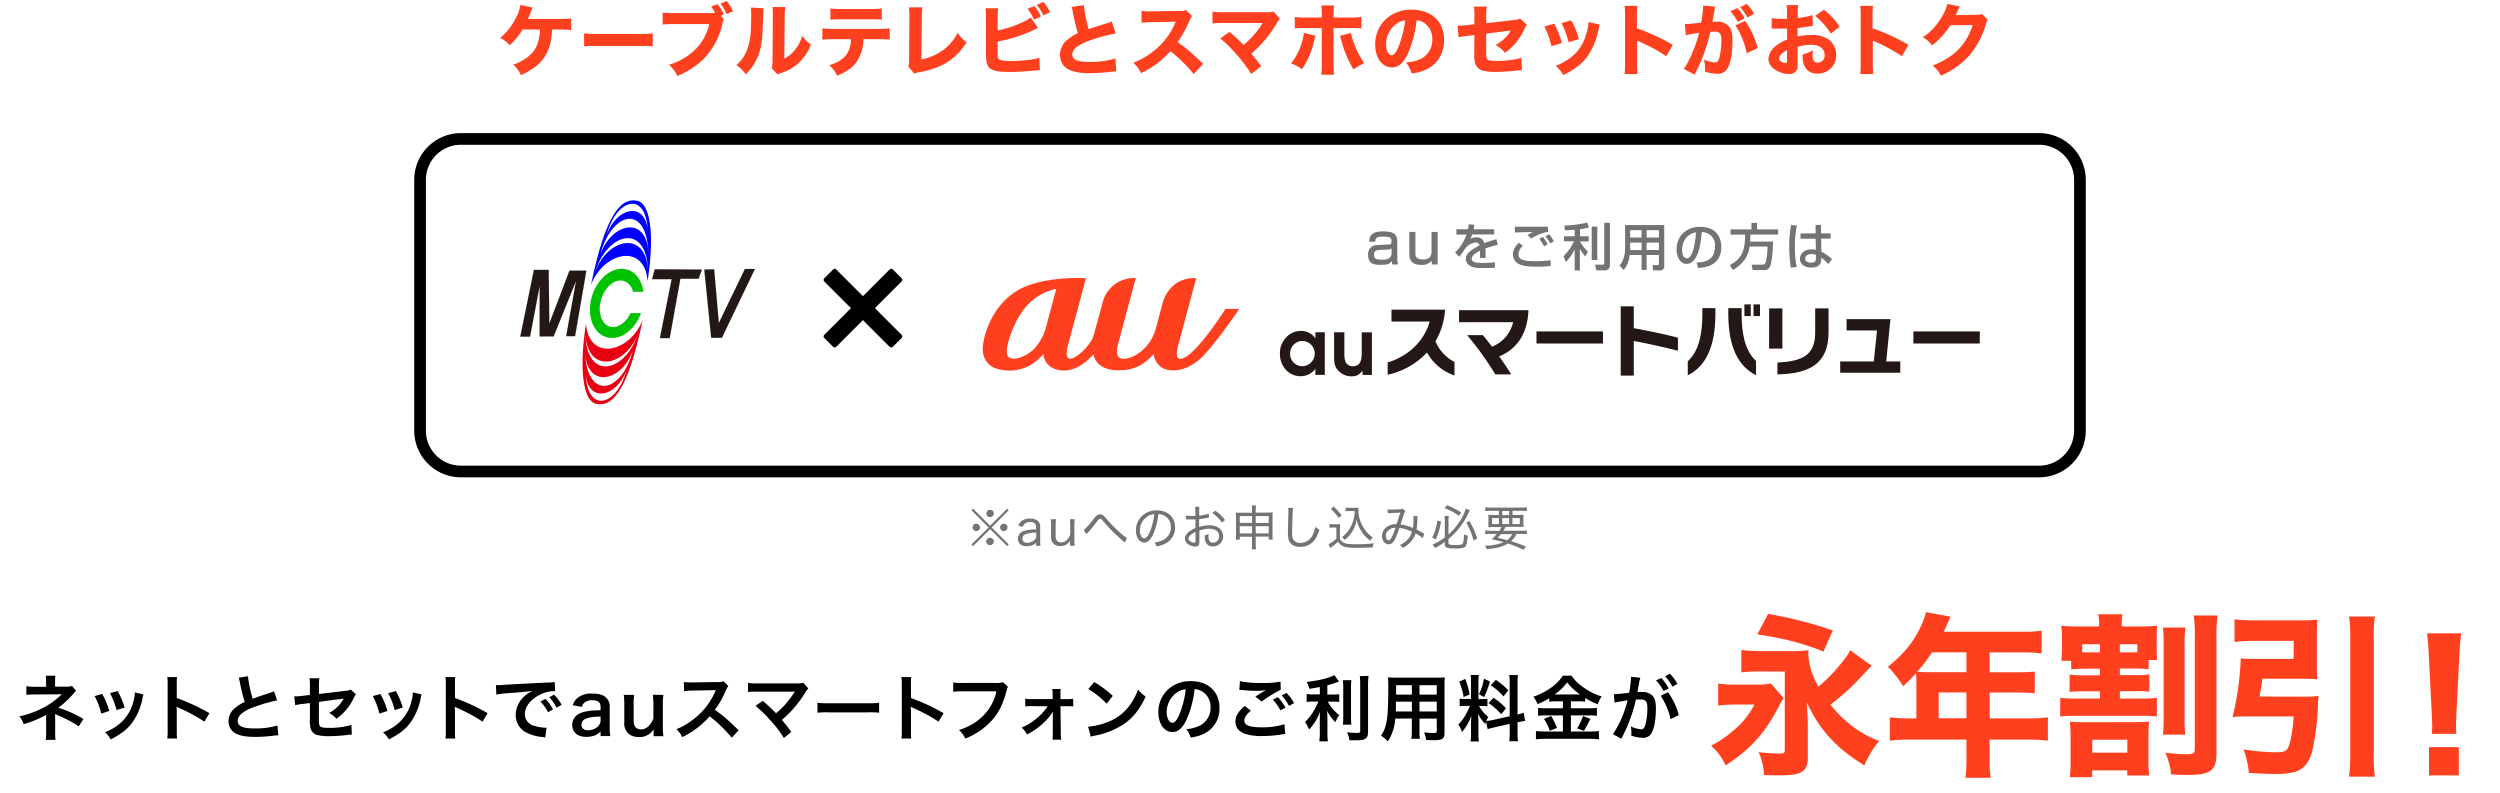 <svg xmlns="http://www.w3.org/2000/svg" viewBox="0 0 857 272"><defs><style>.cls-1{fill:#ff401f;}.cls-2{fill:#737373;}.cls-3{fill:blue;}.cls-4{fill:#e60012;}.cls-5{fill:#00c200;stroke:#00c200;}.cls-5,.cls-6{stroke-width:0.04px;}.cls-6{fill:#221815;stroke:#221815;}.cls-7{fill:#231815;}</style></defs><g id="レイヤー_2" data-name="レイヤー 2"><path class="cls-1" d="M189.28,10.12c-.27,3.65-.67,5.51-1.59,7.54-1.62,3.53-4.32,5.93-9.13,8.09a9.94,9.94,0,0,0-2.67-3.59,15.47,15.47,0,0,0,5.37-2.91c2.51-2.08,3.59-4.62,3.89-9.13h-6a22.75,22.75,0,0,1-4.43,5.38A10.15,10.15,0,0,0,171.44,13a20.75,20.75,0,0,0,5.67-7.4,13.05,13.05,0,0,0,1.29-3.91l4.24.92a23.05,23.05,0,0,0-.92,2.13,16.6,16.6,0,0,1-.81,1.75H192a24.07,24.07,0,0,0,3.81-.19v4a38,38,0,0,0-3.84-.17Z"/><path class="cls-1" d="M200.23,11.42a33.72,33.72,0,0,0,4.94.22h13.65a35.66,35.66,0,0,0,4.94-.19v4.42c-1.08-.08-2.86-.13-5-.13H205.17c-2.35,0-3.89,0-4.94.16Z"/><path class="cls-1" d="M248.13,6.59a10.07,10.07,0,0,0-.6,2A24.56,24.56,0,0,1,241,20.41a28.61,28.61,0,0,1-8.8,5.64,12.21,12.21,0,0,0-2.86-3.86,22,22,0,0,0,5.81-2.67,18,18,0,0,0,8-11.26H231.34a32.73,32.73,0,0,0-4.19.16V4.29a26.58,26.58,0,0,0,4.24.19h12.26a12,12,0,0,0,1.48-.08,13.49,13.49,0,0,0-1.38-2.16L246,1.41A16.52,16.52,0,0,1,248.13,5l-1.06.41Zm1-6.24a14,14,0,0,1,2.13,3.54l-2.21.94A19.17,19.17,0,0,0,247,1.22Z"/><path class="cls-1" d="M261.79,2.84c-.11.81-.11.81-.3,6.12-.19,5.62-.7,8.43-2.13,11.37a17.38,17.38,0,0,1-3.7,5.15,12.37,12.37,0,0,0-3.26-3.15,12.5,12.5,0,0,0,4-6.19,23.07,23.07,0,0,0,1-6.2c.05-1.33.1-3.16.1-4.62a21.71,21.71,0,0,0-.1-2.73Zm7.4-.41A18.5,18.5,0,0,0,269,5.7l-.14,14.36a10.82,10.82,0,0,0,3.7-3,13.49,13.49,0,0,0,2.41-4.77,14.4,14.4,0,0,0,3,3,16.65,16.65,0,0,1-4.48,6.56,16.52,16.52,0,0,1-5.7,3.16,5.44,5.44,0,0,0-1.24.54l-2-2.14a9.81,9.81,0,0,0,.27-2.59l.11-15.17V4.89a19.77,19.77,0,0,0-.11-2.49Z"/><path class="cls-1" d="M296,13.44a14.62,14.62,0,0,1-2.11,7.37c-1.43,2.27-3.4,3.7-6.94,5.13a10.67,10.67,0,0,0-2.67-3.59c3.35-1,5.35-2.43,6.45-4.56a10.45,10.45,0,0,0,1-4.35h-6a27.91,27.91,0,0,0-3.83.17V9.72a31.32,31.32,0,0,0,3.88.19H301a27.76,27.76,0,0,0,4-.19v3.86a34.1,34.1,0,0,0-3.91-.14ZM284.66,2.89a25.8,25.8,0,0,0,3.89.19h9.74a25.17,25.17,0,0,0,4-.19V6.75a30.39,30.39,0,0,0-3.94-.13h-9.86a34.77,34.77,0,0,0-3.83.13Z"/><path class="cls-1" d="M316.22,2.51A24,24,0,0,0,316,5.86l-.16,14.52a17.94,17.94,0,0,0,7.21-3.05,16.29,16.29,0,0,0,5.23-6.1,13.15,13.15,0,0,0,3.08,3.29c-3.83,5.92-8.47,8.83-16.33,10.26a6.07,6.07,0,0,0-1.62.46l-2.05-2.43a6.37,6.37,0,0,0,.27-2.48l.11-14.44a1.67,1.67,0,0,0,0-.38,21.58,21.58,0,0,0-.17-3Z"/><path class="cls-1" d="M342,10.45a38.24,38.24,0,0,0,8.91-3,9.16,9.16,0,0,0,2.38-1.49l2.53,3.62c-.37.16-.51.22-.91.43A49.34,49.34,0,0,1,342,14.23v3.26c0,2.16,0,2.43.44,2.81s1.86.62,4.21.62a49.43,49.43,0,0,0,5.18-.3,19.25,19.25,0,0,0,4.48-.83l.16,4.26c-.56,0-1,.06-2.72.22-2.41.24-5.59.4-7.67.4-3.59,0-5.42-.32-6.59-1.16S338,21.41,338,18V6.18a24.79,24.79,0,0,0-.16-3.34h4.35A19.8,19.8,0,0,0,342,6.21Zm12.56-8.4a14.64,14.64,0,0,1,2.26,3.62l-2.34,1.08a16.15,16.15,0,0,0-2.25-3.7Zm3.1-1.4a16.1,16.1,0,0,1,2.29,3.51l-2.29,1.11a17.57,17.57,0,0,0-2.24-3.62Z"/><path class="cls-1" d="M371.56,1.76A45.37,45.37,0,0,0,373.21,10c1.48-.54,2.61-.89,6.82-2.21a6.48,6.48,0,0,0,1.08-.41l1.35,4.1A55.73,55.73,0,0,0,373.18,14c-3.7,1.38-5.59,2.94-5.59,4.67s1.78,2.57,5.78,2.57a31.34,31.34,0,0,0,9-1.19l.32,4.4c-.59,0-.73.05-2.26.21a65.3,65.3,0,0,1-6.78.44c-4.67,0-7.67-.9-9.1-2.7a5.9,5.9,0,0,1-1.18-3.59,6.59,6.59,0,0,1,2.4-5.08,16.07,16.07,0,0,1,3.72-2.35,74.28,74.28,0,0,1-1.72-7.23,9.68,9.68,0,0,0-.44-1.76Z"/><path class="cls-1" d="M409.2,25.4a48.52,48.52,0,0,0-8-7.85,31.12,31.12,0,0,1-10.07,7.53,12.16,12.16,0,0,0-2.59-3.59,24.53,24.53,0,0,0,6-3.29,24.77,24.77,0,0,0,7.07-7.81A30.24,30.24,0,0,0,403,7.45l-7.89.14a24.24,24.24,0,0,0-3.78.24l-.05-4.1a20.7,20.7,0,0,0,3.29.16h.52l9.2-.16a4,4,0,0,0,2.27-.33l2.08,2.16a4.43,4.43,0,0,0-.89,1.51,35.27,35.27,0,0,1-4.08,7.35c3.48,2.48,4.16,3.07,8.77,7.47Z"/><path class="cls-1" d="M419.73,7.88a38.37,38.37,0,0,0-4.1.14V4a27.89,27.89,0,0,0,4.18.19H434.5a6.31,6.31,0,0,0,2.05-.24l2.21,2.48a8.27,8.27,0,0,0-1.18,1.67,39.24,39.24,0,0,1-8.64,10.29c1.24,1.45,1.92,2.32,3.4,4.29l-3.43,2.7a46,46,0,0,0-5.21-6.91,42,42,0,0,0-5.4-5.29l3.13-2.24a43,43,0,0,1,4.86,4.51,37,37,0,0,0,4.48-4.59,20.26,20.26,0,0,0,1.84-2.65l.19-.32Z"/><path class="cls-1" d="M450.89,12.23c-.08.32-.11.43-.46,2a30.28,30.28,0,0,1-1.75,5.26,22.82,22.82,0,0,1-2.38,4.24,14.63,14.63,0,0,0-3.72-2,20.75,20.75,0,0,0,3.75-7.37,15.79,15.79,0,0,0,.65-3.08ZM453.1,5a25.15,25.15,0,0,0-.16-3.13h4.38A24.59,24.59,0,0,0,457.15,5V6h5.59a24.31,24.31,0,0,0,3.94-.19V9.77a26.92,26.92,0,0,0-3.88-.16h-5.65V21.92c0,1.43.06,2.78.14,3.7h-4.35a33,33,0,0,0,.16-3.7V9.61h-5.37a33.72,33.72,0,0,0-3.88.14V5.83a23.84,23.84,0,0,0,3.88.19h5.37Zm10,6.32a20.82,20.82,0,0,0,.89,3,27.43,27.43,0,0,0,3.67,7.29,29.68,29.68,0,0,0-3.7,2.19,38,38,0,0,1-4.34-10.67,5,5,0,0,0-.3-.86Z"/><path class="cls-1" d="M482.75,18.11c-1.51,3.43-3.29,5-5.61,5-3.35,0-5.72-3.26-5.72-7.9a11.64,11.64,0,0,1,3-8,12.51,12.51,0,0,1,9.5-3.89c6.78,0,11.1,4.05,11.1,10.37,0,4.91-2.46,8.72-6.78,10.42a19.38,19.38,0,0,1-4.29,1.1,11.13,11.13,0,0,0-2-3.83,13.4,13.4,0,0,0,5.34-1.3A7.38,7.38,0,0,0,491,13.44a6.56,6.56,0,0,0-2.89-5.64,5.21,5.21,0,0,0-2.51-.86A37.87,37.87,0,0,1,482.75,18.11Zm-4.29-9.77a8.86,8.86,0,0,0-3.32,6.91c0,2,.87,3.67,1.92,3.67.78,0,1.62-1.05,2.48-3.23A34.66,34.66,0,0,0,481.7,7,6.11,6.11,0,0,0,478.46,8.34Z"/><path class="cls-1" d="M505.44,5.4a16.61,16.61,0,0,0-.19-3.13h4.42a17.72,17.72,0,0,0-.19,3.05V7.94l9.64-1.11a4.84,4.84,0,0,0,2-.46l2.32,2.13a4.9,4.9,0,0,0-.81,1.38,23,23,0,0,1-2.89,4.67,20.76,20.76,0,0,1-3.8,3.54,11.46,11.46,0,0,0-3.24-2.65,14.2,14.2,0,0,0,3.07-2.27,9.78,9.78,0,0,0,2.11-2.72l-8.42,1.08v5.91a10.75,10.75,0,0,0,.1,2.19c.11.64.46,1,1.22,1.1a14.46,14.46,0,0,0,2.37.16,42.77,42.77,0,0,0,4.78-.32,21.61,21.61,0,0,0,3.62-.78l.16,4.29a25.19,25.19,0,0,0-3,.24c-2.22.22-4.13.33-5.62.33a18.36,18.36,0,0,1-5-.49,3.79,3.79,0,0,1-2.43-2.51,11.79,11.79,0,0,1-.26-3.64V12l-1.84.24a23,23,0,0,0-3.54.57l-.4-4c.35,0,.65,0,.81,0,.54,0,1.46-.08,2.72-.22l2.25-.24Z"/><path class="cls-1" d="M532.77,8.13a31,31,0,0,1,2.67,6.61l-3.61,1.11A27.79,27.79,0,0,0,529.4,9.1Zm15.63.32A9.32,9.32,0,0,0,548,10a25.08,25.08,0,0,1-3.54,8.94c-1.92,2.75-4.32,4.67-8.58,6.83a11.87,11.87,0,0,0-2.57-3.22A19.12,19.12,0,0,0,538.06,20c3.13-2.27,4.92-5.05,6-9.37a14.19,14.19,0,0,0,.49-3.1ZM538.63,7a27,27,0,0,1,2.62,6.4l-3.54,1.08a30.89,30.89,0,0,0-2.43-6.56Z"/><path class="cls-1" d="M556.9,25.4a28.7,28.7,0,0,0,.16-3.8v-16A24.29,24.29,0,0,0,556.9,2h4.4a23.27,23.27,0,0,0-.16,3.62v4.1a64.77,64.77,0,0,1,12.28,5.67l-2.22,3.88a59.45,59.45,0,0,0-9-4.91,9,9,0,0,1-1-.48v7.77a32.87,32.87,0,0,0,.16,3.75Z"/><path class="cls-1" d="M577.57,8.26h.16c.81,0,4-.3,5.43-.51a37,37,0,0,0,.67-5.45,2.47,2.47,0,0,0,0-.41L588,2.3a5.93,5.93,0,0,0-.19.78c0,.11-.24,1.27-.62,3.48-.11.57-.11.6-.19.92.65,0,1-.05,1.43-.05A5.21,5.21,0,0,1,592.63,9c.92,1.11,1.27,2.43,1.27,5,0,4.83-.81,8.58-2.19,10.07a3.74,3.74,0,0,1-3.16,1.21,14.22,14.22,0,0,1-4.13-.76,9.56,9.56,0,0,0,.06-1.21,12.31,12.31,0,0,0-.35-2.89,11.46,11.46,0,0,0,3.83,1c.68,0,1.08-.43,1.4-1.51a25.8,25.8,0,0,0,.73-6.16c0-1.29-.19-2-.67-2.43s-.78-.46-1.76-.46c-.46,0-.75,0-1.35.08a59.34,59.34,0,0,1-4.94,13.74l-.43.92-3.75-2c1.84-2.41,4.13-7.83,5.26-12.34a45.62,45.62,0,0,0-4.53.81Zm18-5.5a14.9,14.9,0,0,1,2.48,3.56l-2.35,1.19a17.09,17.09,0,0,0-2.51-3.65Zm2.64,4.4a27.15,27.15,0,0,1,4.3,9.31l-3.73,1.81a25.93,25.93,0,0,0-2-6.1,17.56,17.56,0,0,0-1.89-3.46Zm.6-5.84a16.16,16.16,0,0,1,2.48,3.43L599,6a18.93,18.93,0,0,0-2.46-3.54Z"/><path class="cls-1" d="M621.46,8.86a17,17,0,0,0-1.92.29c-1.35.22-2.08.33-3.32.46v2.94A18.18,18.18,0,0,1,621,12a10.13,10.13,0,0,1,5.72,1.45,6.48,6.48,0,0,1,2.73,5.35A6.25,6.25,0,0,1,623,25.24c-3.26,0-5.07-2.16-5.07-6a4.5,4.5,0,0,1,0-.56,13.34,13.34,0,0,0,3.56-1.46,8,8,0,0,0-.14,1.48c0,2,.54,2.78,1.79,2.78a2.42,2.42,0,0,0,2.34-2.64c0-2.13-1.75-3.48-4.58-3.48a15,15,0,0,0-4.67.73v5.07c0,2-.08,2.59-.46,3.13a2.93,2.93,0,0,1-2.49,1.11,9,9,0,0,1-4.8-1.54,4.5,4.5,0,0,1-2.27-3.73,6.12,6.12,0,0,1,2.4-4.26,15.38,15.38,0,0,1,4-2.32V9.8l-2.43,0-1.7,0H608a6.46,6.46,0,0,0-.67,0l0-3.59a18.16,18.16,0,0,0,3.4.24l1.32,0a3.43,3.43,0,0,0,.54,0V5.08a20.15,20.15,0,0,0-.16-3.35h4a18.31,18.31,0,0,0-.16,3.13V6.18a28.66,28.66,0,0,0,5.07-1Zm-8.86,8.36c-1.64.81-2.75,2-2.75,2.84a1.3,1.3,0,0,0,.75,1.05,3.06,3.06,0,0,0,1.49.51c.4,0,.51-.21.51-1.1Zm15-5.69a24,24,0,0,0-5.37-6.08l3-2.1a22.87,22.87,0,0,1,5.4,5.8Z"/><path class="cls-1" d="M637.68,25.4a27.06,27.06,0,0,0,.16-3.8v-16A23,23,0,0,0,637.68,2h4.4a24.62,24.62,0,0,0-.16,3.62v4.1a64.77,64.77,0,0,1,12.28,5.67L652,19.27a59.94,59.94,0,0,0-9-4.91,9.23,9.23,0,0,1-1-.48v7.77a32.87,32.87,0,0,0,.16,3.75Z"/><path class="cls-1" d="M671.84,2.22a11.92,11.92,0,0,0-.78,1.59c-.24.54-.35.78-.65,1.37l7-.08a5.77,5.77,0,0,0,2-.29l2,1.94a6.08,6.08,0,0,0-.71,1.75A28.65,28.65,0,0,1,675.11,19a27.9,27.9,0,0,1-9.8,6.94,10.35,10.35,0,0,0-2.78-3.48c7.29-2.84,11.5-7.07,13.71-13.88l-7.66.08a27.06,27.06,0,0,1-6.24,6.89,10,10,0,0,0-3.21-2.76,21,21,0,0,0,7.07-8,10.45,10.45,0,0,0,1.3-3.43Z"/><path class="cls-2" d="M345.26,174.36l.53.55-5.85,5.89,5.85,5.85-.53.55-5.85-5.81-5.84,5.81-.55-.55,5.86-5.85L333,174.91l.55-.55,5.84,5.86Zm-9.32,6.42a1.25,1.25,0,0,1-1.25,1.27,1.28,1.28,0,0,1-1.27-1.27,1.26,1.26,0,0,1,2.52,0Zm4.72,4.82a1.28,1.28,0,0,1-1.25,1.27,1.27,1.27,0,0,1-.12-2.54h.12A1.25,1.25,0,0,1,340.66,185.6Zm0-9.59a1.26,1.26,0,0,1-1.26,1.27,1.26,1.26,0,1,1,0-2.52A1.25,1.25,0,0,1,340.68,176Zm4.7,4.79a1.26,1.26,0,1,1-1.26-1.26A1.25,1.25,0,0,1,345.38,180.8Z"/><path class="cls-2" d="M355.24,186a4.26,4.26,0,0,1-1.47.94,5.15,5.15,0,0,1-1.82.31c-1.84,0-3-1-3-2.57a2.85,2.85,0,0,1,2.23-2.72,13.13,13.13,0,0,1,4-.48v-.86c0-1.12-.65-1.65-2.05-1.65a2.59,2.59,0,0,0-2,.7,2.06,2.06,0,0,0-.48.89l-1.54-.3a3,3,0,0,1,1-1.58,4.52,4.52,0,0,1,3-.91,3.78,3.78,0,0,1,2.75.86,2.49,2.49,0,0,1,.71,2v4.59a12.2,12.2,0,0,0,.13,1.89h-1.56Zm0-3.4a10.37,10.37,0,0,0-3.53.46,1.68,1.68,0,0,0-1.24,1.62c0,.86.64,1.4,1.68,1.4a3.68,3.68,0,0,0,2.54-1.07,1.82,1.82,0,0,0,.55-1.42Z"/><path class="cls-2" d="M368.43,178a11.36,11.36,0,0,0-.13,1.95v5.18a11.46,11.46,0,0,0,.13,1.94h-1.61v-1c0-.21,0-.3,0-.71a3.69,3.69,0,0,1-3.33,1.83,3.09,3.09,0,0,1-2.69-1.22,3.51,3.51,0,0,1-.5-2v-4.06a12.7,12.7,0,0,0-.11-1.93H362a15,15,0,0,0-.12,1.95v3.81c0,1.45.65,2.19,1.9,2.19a2.78,2.78,0,0,0,2.24-1.17,3.7,3.7,0,0,0,.85-1.6v-3.23a15.13,15.13,0,0,0-.12-1.95Z"/><path class="cls-2" d="M371.5,181.67a19.89,19.89,0,0,0,3.4-3.78,7.63,7.63,0,0,1,.87-1,1.94,1.94,0,0,1,1.32-.59,2,2,0,0,1,1.45.71c.17.16.52.54,1.16,1.29a46.14,46.14,0,0,0,5.16,5.06,6.9,6.9,0,0,0,1.45,1l-.69,1.67a3.93,3.93,0,0,0-.45-.41c-1-.86-3.06-2.73-4.12-3.8-.86-.86-1.52-1.6-3-3.31-.41-.48-.66-.66-.92-.66s-.46.11-1.22,1.1a46.23,46.23,0,0,1-3.14,3.8c-.13.16-.18.21-.29.36Z"/><path class="cls-2" d="M398.78,185.08a4.84,4.84,0,0,0,2.61-4.4,4.27,4.27,0,0,0-2.44-4,4.38,4.38,0,0,0-1.85-.44,23.86,23.86,0,0,1-1.65,6.6c-.94,2.16-1.93,3.15-3.17,3.15-1.66,0-2.88-1.77-2.88-4.18a6.88,6.88,0,0,1,1.76-4.62,7.09,7.09,0,0,1,5.43-2.22c3.74,0,6.23,2.31,6.23,5.79a6.08,6.08,0,0,1-3.61,5.7,10.65,10.65,0,0,1-2.75.86,3.26,3.26,0,0,0-.71-1.33A9,9,0,0,0,398.78,185.08Zm-5.46-8a5.62,5.62,0,0,0-2.57,4.78c0,1.5.66,2.69,1.52,2.69.64,0,1.27-.76,1.94-2.31a22.37,22.37,0,0,0,1.47-5.94A4.67,4.67,0,0,0,393.32,177Z"/><path class="cls-2" d="M414.47,177.42a6.54,6.54,0,0,0-1,.18c-1,.19-1.68.31-2.41.38v2.65a11.94,11.94,0,0,1,3.51-.56,5.66,5.66,0,0,1,3,.73,3.51,3.51,0,0,1,1.7,3,3.43,3.43,0,0,1-3.48,3.52,2.48,2.48,0,0,1-2.59-1.87,6.05,6.05,0,0,1-.23-1.93,4.32,4.32,0,0,0,1.3-.52c0,.31,0,.44,0,.64a5.24,5.24,0,0,0,.19,1.53,1.39,1.39,0,0,0,1.39.85,2.07,2.07,0,0,0,2.06-2.22c0-1.56-1.3-2.55-3.35-2.55a10.34,10.34,0,0,0-3.41.63v3.48a4.72,4.72,0,0,1-.08,1.18,1.21,1.21,0,0,1-1.27.83,4.59,4.59,0,0,1-2.83-1.09,2.13,2.13,0,0,1-.8-1.65,3.12,3.12,0,0,1,1.33-2.26A9.19,9.19,0,0,1,409.8,181v-2.95l-.65,0a8.55,8.55,0,0,1-.93,0h-1a3.33,3.33,0,0,0-.38,0,2,2,0,0,0-.31,0v-1.32a8.27,8.27,0,0,0,1.78.13c.38,0,.38,0,1.46,0V175.4a12.61,12.61,0,0,0-.09-1.66h1.48a9.69,9.69,0,0,0-.08,1.6v1.43a15.86,15.86,0,0,0,3.3-.67Zm-4.67,4.89c-1.53.78-2.39,1.62-2.39,2.35,0,.34.22.64.66.94a2.86,2.86,0,0,0,1.37.44c.3,0,.36-.13.36-.79Zm9.09-3.16a13.47,13.47,0,0,0-3.33-3.32l1.06-.76a14.25,14.25,0,0,1,3.31,3.2Z"/><path class="cls-2" d="M425,184v1H423.6a10.35,10.35,0,0,0,.1-1.55v-6.18a10.55,10.55,0,0,0-.1-1.59,13.7,13.7,0,0,0,1.82.09h3.77V175a10.19,10.19,0,0,0-.11-1.74h1.5a9.76,9.76,0,0,0-.12,1.7v.75h3.94a14.16,14.16,0,0,0,1.9-.09,11.63,11.63,0,0,0-.08,1.55v6.22a13.35,13.35,0,0,0,.08,1.55h-1.37v-1h-4.47v2.41a9.73,9.73,0,0,0,.12,1.93h-1.5a12.36,12.36,0,0,0,.11-1.93V184Zm0-7.09v2.34h4.2v-2.34Zm0,3.48v2.46h4.2v-2.46Zm5.47-1.14h4.47v-2.34h-4.47Zm0,3.6h4.47v-2.46h-4.47Z"/><path class="cls-2" d="M443.3,174.12a11.87,11.87,0,0,0-.19,2c-.06,1.21-.16,5.2-.16,6.3a4.63,4.63,0,0,0,.46,2.67,2.78,2.78,0,0,0,2.41,1,4.61,4.61,0,0,0,4.24-2.87,9.69,9.69,0,0,0,.81-2.64,5,5,0,0,0,1.4.94,10.15,10.15,0,0,1-1.87,3.88,6,6,0,0,1-4.68,2.06,4.89,4.89,0,0,1-2.75-.71,3.43,3.43,0,0,1-1.22-1.77,8.23,8.23,0,0,1-.24-2.17c0-1,0-1.52.14-6.7,0-.48,0-.86,0-1.11a7.09,7.09,0,0,0-.05-.92Z"/><path class="cls-2" d="M455.74,179.63a7.38,7.38,0,0,0,1.3.08h1.11a8.4,8.4,0,0,0,1.27-.08,11.84,11.84,0,0,0-.09,1.74v3.29A2.4,2.4,0,0,0,460.6,186c.78.44,1.7.56,4.24.56a42.82,42.82,0,0,0,6.12-.33,5.91,5.91,0,0,0-.41,1.43c-1.48.07-3.56.12-4.78.12a18.41,18.41,0,0,1-4.79-.33,4,4,0,0,1-2.32-1.78,16.08,16.08,0,0,1-1.72,1.5,9.11,9.11,0,0,0-.87.73l-.63-1.34a10.7,10.7,0,0,0,2.66-1.88v-3.84h-1.17a6,6,0,0,0-1.19.08Zm1.42-6a22.21,22.21,0,0,1,2.75,3l-1,.93a15.67,15.67,0,0,0-2.67-3.07Zm5.46,1.55a7.15,7.15,0,0,0-1.34.09V174a6.91,6.91,0,0,0,1.35.08h1.87a8,8,0,0,0,1.23-.06,5,5,0,0,0-.06.87,11.24,11.24,0,0,0,1.32,5.23,11.72,11.72,0,0,0,1.81,2.59,9.6,9.6,0,0,0,1.78,1.47,5.47,5.47,0,0,0-.84,1.17,11.36,11.36,0,0,1-2.89-3,11.12,11.12,0,0,1-1.78-4.32,9.94,9.94,0,0,1-.77,2.73,11.32,11.32,0,0,1-2,3.1,11.89,11.89,0,0,1-1.34,1.22,5.33,5.33,0,0,0-.94-1,8.62,8.62,0,0,0,2.14-2.12,11.32,11.32,0,0,0,2.21-6.78Z"/><path class="cls-2" d="M475.67,174.58a10,10,0,0,0,1.6.1c.9,0,2.32-.07,2.87-.14a1.26,1.26,0,0,0,.61-.19l1,.82c-.23.32-.26.4-.9,2.38-.3.89-.42,1.27-.76,2.24a14.11,14.11,0,0,1,4.25,1.22,18.06,18.06,0,0,0,.2-3.25,4,4,0,0,0-.07-.82l1.49,0a5.69,5.69,0,0,0-.08,1,21.92,21.92,0,0,1-.3,3.56c1,.5,1.3.66,2.23,1.21l.44.23-.53,1.53a17.22,17.22,0,0,0-2.47-1.6,7.76,7.76,0,0,1-1.73,2.95,9.3,9.3,0,0,1-2.59,2,4.33,4.33,0,0,0-1.06-1,7.46,7.46,0,0,0,2.64-1.86,6.33,6.33,0,0,0,1.5-2.67,12.53,12.53,0,0,0-4.3-1.31,28.7,28.7,0,0,1-1.57,4c-.61,1.1-1.25,1.61-2.08,1.61a2.28,2.28,0,0,1-1.94-1.23,3.82,3.82,0,0,1-.37-1.65,3.91,3.91,0,0,1,2-3.32,6,6,0,0,1,3-.73c.51-1.53.73-2.19,1.24-3.94-1,.08-1.16.08-3,.17a8.71,8.71,0,0,0-1.23.08Zm.13,7.35a2.56,2.56,0,0,0-.74,1.8c0,.83.44,1.47,1,1.47s1.25-1.14,2.32-4.3A3.79,3.79,0,0,0,475.8,181.93Z"/><path class="cls-2" d="M494,178.77a23,23,0,0,1-1.85,6.17l-1.2-.68a12.57,12.57,0,0,0,1.08-2.67,16.49,16.49,0,0,0,.7-3.14Zm2.54,7.35c0,.58.39.7,2.45.7a8.71,8.71,0,0,0,2-.17c.41-.13.56-.36.69-1.19a13.25,13.25,0,0,0,.2-2.3,4.1,4.1,0,0,0,1.27.47c-.23,2.69-.49,3.6-1.17,4a7.56,7.56,0,0,1-3.18.38c-2.86,0-3.52-.28-3.52-1.52v-.74a21.77,21.77,0,0,1-3.33,2.11,3.61,3.61,0,0,0-.94-1.12,20.59,20.59,0,0,0,4.27-2.53v-5.75a10.68,10.68,0,0,0-.1-1.6h1.47a9.31,9.31,0,0,0-.11,1.56v4.8a20.16,20.16,0,0,0,3.4-3.86,16.3,16.3,0,0,0,2.54-5l1.38.56-.58,1.16a25.4,25.4,0,0,1-4.37,6.48,26.35,26.35,0,0,1-2.37,2.22ZM496,173.19a23.64,23.64,0,0,1,4.88,2.51l-.79,1.12a18.37,18.37,0,0,0-4.87-2.62Zm7.72,5.41a28.21,28.21,0,0,1,2.67,6l-1.24.7a24.38,24.38,0,0,0-1.2-3.52,15.79,15.79,0,0,0-1.35-2.6Z"/><path class="cls-2" d="M513.93,182a8.32,8.32,0,0,0,.81-1.33h-2.65a18.29,18.29,0,0,0-1.92.06,11.89,11.89,0,0,0,.07-1.48V178a13.15,13.15,0,0,0-.07-1.55,14.77,14.77,0,0,0,1.8.08h1.85v-1.42H511a15.44,15.44,0,0,0-1.86.08v-1.28a14.31,14.31,0,0,0,1.93.1h10.44a13.55,13.55,0,0,0,1.91-.1v1.28a15.36,15.36,0,0,0-1.85-.08h-3.08v1.42h2a14.35,14.35,0,0,0,1.8-.08,12.77,12.77,0,0,0-.06,1.55v1.17a11.22,11.22,0,0,0,.06,1.5,16.87,16.87,0,0,0-1.88-.06h-4.25c-.37.62-.5.84-.83,1.33h6.24a11.62,11.62,0,0,0,1.84-.1v1.27a18,18,0,0,0-1.84-.08h-1.72a7.07,7.07,0,0,1-1.86,2.47,50.86,50.86,0,0,1,5.08,1.87l-.88,1.07a38.38,38.38,0,0,0-5.27-2.13c-1.92,1.16-3.88,1.67-7.31,1.93a5.25,5.25,0,0,0-.56-1.2,14.75,14.75,0,0,0,6.35-1.21c-1.32-.36-2.39-.62-4.06-1a15,15,0,0,0,1.76-1.8H511a18.64,18.64,0,0,0-1.87.08v-1.27a12.24,12.24,0,0,0,1.87.1Zm-2.47-4.4v2.06h2.36v-2.06Zm3.05,5.49a12.61,12.61,0,0,1-1.12,1.25c1.57.37,2.09.5,3.23.83a5.46,5.46,0,0,0,1.8-2.08Zm.45-6.5h2.37v-1.42H515Zm0,3.07h2.37v-2.06H515Zm3.51,0H521v-2.06h-2.51Z"/><path d="M15.67,253.64a14.72,14.72,0,0,0,.15-2.2V245a3.76,3.76,0,0,1-.74.47,38.18,38.18,0,0,1-6.95,2.76,10,10,0,0,0-1.45-2.68,30.52,30.52,0,0,0,6.85-2.3A26.28,26.28,0,0,0,21.17,238h-.52c-.15,0-.15,0-9,.07a17.73,17.73,0,0,0-2.61.13v-3a12.46,12.46,0,0,0,2.64.23h4.11v-2a9.69,9.69,0,0,0-.12-1.78H19a7.93,7.93,0,0,0-.12,1.73v2H23a5.18,5.18,0,0,0,1.68-.22l1.43,1.68A5.83,5.83,0,0,0,25,238a31.64,31.64,0,0,1-5,4.6,40.63,40.63,0,0,1,8.6,3.87L27,249a43.1,43.1,0,0,0-7.51-3.94c-.33-.15-.37-.15-.62-.27,0,.29.05,1,.05,1.2v5.42a11.41,11.41,0,0,0,.12,2.2Z"/><path d="M35.06,237.89a28.94,28.94,0,0,1,2.41,5.84l-2.78.89a24.42,24.42,0,0,0-2.25-6Zm14.14.17a4.89,4.89,0,0,0-.34,1.26,21.29,21.29,0,0,1-3.4,8.21c-1.83,2.49-3.87,4.09-7.52,5.94A8.86,8.86,0,0,0,36,251a16.3,16.3,0,0,0,4.19-2.27,14.2,14.2,0,0,0,5.59-8.55,11,11,0,0,0,.45-2.84Zm-8.89-1.18a24.55,24.55,0,0,1,2.39,5.67l-2.74.86a27.48,27.48,0,0,0-2.24-5.79Z"/><path d="M57.33,253.17a17.1,17.1,0,0,0,.14-2.76v-15.8a15.91,15.91,0,0,0-.14-2.51H60.7a16.31,16.31,0,0,0-.1,2.59v4.58a71.67,71.67,0,0,1,11.19,5.2l-1.72,2.91a58.13,58.13,0,0,0-8.73-4.71,6.17,6.17,0,0,1-.83-.42,13.51,13.51,0,0,1,.09,1.68v6.5c0,1.29,0,1.93.1,2.74Z"/><path d="M85,231.8a41.45,41.45,0,0,0,1.63,7.72c1.6-.59,1.6-.59,6.38-2.17a7.51,7.51,0,0,0,.93-.37l1.06,3.1a60.64,60.64,0,0,0-8.13,2.37c-3.6,1.33-5.39,2.91-5.39,4.68s1.67,2.57,5.64,2.57a27,27,0,0,0,8-1l.27,3.37a16.87,16.87,0,0,0-2,.17,52.31,52.31,0,0,1-5.76.37c-3.43,0-5.57-.42-7.15-1.35a4.66,4.66,0,0,1-2.14-4.12,5.76,5.76,0,0,1,2.19-4.41,15.59,15.59,0,0,1,3.35-2.12,62,62,0,0,1-1.65-6.68,11.9,11.9,0,0,0-.39-1.6Z"/><path d="M122,238a6.56,6.56,0,0,0-.69,1.21,18.06,18.06,0,0,1-6,7.19,8.09,8.09,0,0,0-2.47-2,12.57,12.57,0,0,0,4.07-3.48c.34-.49.49-.71.93-1.45l-.93.15c-2.49.29-5,.61-7.59,1v5.55a10,10,0,0,0,.1,2.12c.17,1,1,1.23,3.47,1.23a27.55,27.55,0,0,0,7.57-1l.14,3.32c-.66,0-.86,0-1.5.1a53.82,53.82,0,0,1-6.11.42,17.07,17.07,0,0,1-4.39-.42,3.24,3.24,0,0,1-2.12-2.26,9.64,9.64,0,0,1-.24-3.11V241l-2.32.29a14.72,14.72,0,0,0-2.73.47l-.32-3.05c.27,0,.46,0,.59,0a19.21,19.21,0,0,0,2.17-.17l2.61-.32v-3.38a12.5,12.5,0,0,0-.15-2.34h3.4a12.18,12.18,0,0,0-.15,2.29v3.11l9-1.09a4.6,4.6,0,0,0,1.9-.42Z"/><path d="M130.42,237.89a28.94,28.94,0,0,1,2.41,5.84l-2.78.89a24.42,24.42,0,0,0-2.25-6Zm14.14.17a4.89,4.89,0,0,0-.34,1.26,21.29,21.29,0,0,1-3.4,8.21c-1.83,2.49-3.87,4.09-7.52,5.94a8.86,8.86,0,0,0-2-2.44,16.3,16.3,0,0,0,4.19-2.27,14.2,14.2,0,0,0,5.59-8.55,11,11,0,0,0,.45-2.84Zm-8.89-1.18a24.55,24.55,0,0,1,2.39,5.67l-2.74.86a27.48,27.48,0,0,0-2.24-5.79Z"/><path d="M152.69,253.17a17.1,17.1,0,0,0,.14-2.76v-15.8a15.91,15.91,0,0,0-.14-2.51h3.37a16.31,16.31,0,0,0-.1,2.59v4.58a71.67,71.67,0,0,1,11.19,5.2l-1.72,2.91a58.13,58.13,0,0,0-8.73-4.71,6.17,6.17,0,0,1-.83-.42,13.51,13.51,0,0,1,.09,1.68v6.5c0,1.29,0,1.93.1,2.74Z"/><path d="M170,234.86l.94,0c.44,0,.44,0,4.06-.24,1.8-.1,6-.32,12.6-.64a13.21,13.21,0,0,0,2.54-.2l.17,3.13-.52,0a11,11,0,0,0-4.88,1.33c-3.13,1.62-5,4.09-5,6.58a4.13,4.13,0,0,0,3.28,4,14.92,14.92,0,0,0,3.67.64s.25,0,.49,0l-.44,3.35c-.32-.07-.37-.07-.84-.15a14.84,14.84,0,0,1-5.76-1.62,6.61,6.61,0,0,1-3.53-5.94,8.57,8.57,0,0,1,2.34-5.79,10.94,10.94,0,0,1,3.43-2.49c-2,.29-3.52.44-8.31.79a31.31,31.31,0,0,0-4.09.49Zm17,4.73a16.39,16.39,0,0,1,2.59,3.62l-1.73.92a16.7,16.7,0,0,0-2.58-3.68Zm3.82,3A18.37,18.37,0,0,0,188.3,239l1.65-.86a14.11,14.11,0,0,1,2.56,3.47Z"/><path d="M205.88,250.75a5.3,5.3,0,0,1-2.61,1.56,9,9,0,0,1-2.29.29c-3,0-4.83-1.55-4.83-4.14a4.39,4.39,0,0,1,2.79-4c1.6-.66,3.42-.91,6.94-1v-1.26c0-1.43-1-2.17-2.83-2.17a4.46,4.46,0,0,0-2.56.71,2.72,2.72,0,0,0-1,1.58l-3.15-.56a5.18,5.18,0,0,1,1.94-2.74,7.37,7.37,0,0,1,4.71-1.26c2.37,0,3.8.42,4.86,1.46a4.16,4.16,0,0,1,1.15,3.4v6.63a19.6,19.6,0,0,0,.2,3.08h-3.33Zm0-5.12c-4.7.1-6.55.91-6.55,2.83,0,1.16.86,1.88,2.24,1.88A5,5,0,0,0,205,249a2.94,2.94,0,0,0,.88-2.17Z"/><path d="M227.42,238.21a17.23,17.23,0,0,0-.2,3.21v7.73a20,20,0,0,0,.2,3.21h-3.36v-1.31c0-.37,0-.44,0-1.06a5.43,5.43,0,0,1-5.05,2.64,5.3,5.3,0,0,1-3-.72,4.58,4.58,0,0,1-2-4.26v-6.23a23.32,23.32,0,0,0-.19-3.21h3.57a21.84,21.84,0,0,0-.17,3.21v5.47c0,1.43.37,2.34,1.13,2.81a3.18,3.18,0,0,0,1.36.34c1.77,0,3.17-1.21,4.28-3.65v-5a26.79,26.79,0,0,0-.19-3.21Z"/><path d="M250.83,252.87a46.82,46.82,0,0,0-7.56-7.31,29.44,29.44,0,0,1-9.39,7.12,9.75,9.75,0,0,0-2-2.74,20.23,20.23,0,0,0,4.93-2.71,23.7,23.7,0,0,0,8.28-10l.27-.64c-.39,0-.39,0-8.15.15a17.75,17.75,0,0,0-2.69.2l-.1-3.16a11,11,0,0,0,2.17.15h.59l8.68-.12a5.24,5.24,0,0,0,2.19-.28l1.63,1.68a4.81,4.81,0,0,0-.79,1.33,32.52,32.52,0,0,1-3.85,6.8,37.1,37.1,0,0,1,4.56,3.58c.62.54.62.54,3.6,3.42Z"/><path d="M261.45,240.23c1.3,1.09,2,1.75,3.05,2.74,1.36,1.38,1.36,1.38,1.53,1.53a30.34,30.34,0,0,0,3.23-3.11,33,33,0,0,0,3-4,2.11,2.11,0,0,1,.14-.22l0-.12c-.24,0-.61.05-1.13.05H259.57a25.59,25.59,0,0,0-3.15.12v-3.13a17.81,17.81,0,0,0,3.2.17l13.7,0a6.56,6.56,0,0,0,2.05-.2L277.1,236a7.81,7.81,0,0,0-1.09,1.45,38.16,38.16,0,0,1-8,9.34c1,1.19,2,2.37,3.25,4.12L268.72,253a40.42,40.42,0,0,0-4.76-6.21A40,40,0,0,0,259,242Z"/><path d="M280.22,240.9a24.13,24.13,0,0,0,4,.17h13.14a24,24,0,0,0,4-.17v3.42a27.69,27.69,0,0,0-4-.12H284.24a27.87,27.87,0,0,0-4,.12Z"/><path d="M309,253.17a17.1,17.1,0,0,0,.14-2.76v-15.8a17.24,17.24,0,0,0-.14-2.51h3.37a16.31,16.31,0,0,0-.1,2.59v4.58a71.67,71.67,0,0,1,11.19,5.2l-1.72,2.91a58.13,58.13,0,0,0-8.73-4.71,6.17,6.17,0,0,1-.83-.42,13.51,13.51,0,0,1,.09,1.68v6.5c0,1.29,0,1.93.1,2.74Z"/><path d="M345.53,235.45a3.65,3.65,0,0,0-.41,1.11c-1.24,4.71-2.69,7.66-5.06,10.33a23.92,23.92,0,0,1-9.16,6.28,9,9,0,0,0-2.17-2.93,19.74,19.74,0,0,0,5.39-2.52A17.06,17.06,0,0,0,341.59,237H329.86a18.6,18.6,0,0,0-3.1.15v-3.21a17,17,0,0,0,3.15.18h11.31a8.89,8.89,0,0,0,2.64-.25Z"/><path d="M353.67,242.06a19.45,19.45,0,0,0-2.21.09v-2.66a10.07,10.07,0,0,0,2.21.15h7.18v-1.5a12,12,0,0,0-.13-1.95h2.89a10.57,10.57,0,0,0-.08,1.85l0,1.63h2.14a10.78,10.78,0,0,0,2.22-.15v2.66a18.66,18.66,0,0,0-2.24-.1h-2.12l.12,9.39a11.05,11.05,0,0,0,.15,2.09h-3a14.24,14.24,0,0,0,.1-2l0-6.16c0-.27,0-1.23,0-1.53a8.5,8.5,0,0,1-.84,1.38,23.41,23.41,0,0,1-8,6.51,7.73,7.73,0,0,0-1.83-2.32,21.28,21.28,0,0,0,5.3-3.32,18.08,18.08,0,0,0,3.6-4Z"/><path d="M373,249.1a23.34,23.34,0,0,0,7.3-1.82,16.48,16.48,0,0,0,7.32-6,20.56,20.56,0,0,0,2.51-4.93,10.76,10.76,0,0,0,2.61,2.42c-2.09,4.51-4.43,7.42-7.81,9.66a26.83,26.83,0,0,1-9.39,3.7,8.75,8.75,0,0,0-1.62.41Zm2.1-15.3a34.89,34.89,0,0,1,6.36,4.76l-2.12,2.68a26.16,26.16,0,0,0-6.29-5Z"/><path d="M406.91,246.32c-1.4,3.18-3,4.63-5,4.63-2.81,0-4.83-2.86-4.83-6.82a10.58,10.58,0,0,1,2.71-7.17,11.06,11.06,0,0,1,8.48-3.46c5.91,0,9.76,3.6,9.76,9.15a9.5,9.5,0,0,1-6,9.19,16.16,16.16,0,0,1-3.87,1,8.08,8.08,0,0,0-1.5-2.88,13.13,13.13,0,0,0,4.9-1.35,6.93,6.93,0,0,0,3.43-6.16,6.11,6.11,0,0,0-3-5.48,5.29,5.29,0,0,0-2.48-.73A35.87,35.87,0,0,1,406.91,246.32Zm-3.62-8.82a8.24,8.24,0,0,0-3.35,6.65c0,2,.86,3.62,1.95,3.62.81,0,1.65-1,2.53-3.15a32.58,32.58,0,0,0,2.05-8.33A6.25,6.25,0,0,0,403.29,237.5Z"/><path d="M428.8,243.63c-1.55,1.31-2.24,2.34-2.24,3.4,0,1.61,1.8,2.3,6,2.3a25.51,25.51,0,0,0,7.74-1.06l.27,3.37c-.44,0-.51,0-1.08.1a40.26,40.26,0,0,1-6.65.57,17.47,17.47,0,0,1-6.17-.82c-2.11-.83-3.15-2.19-3.15-4.11s1-3.53,3.18-5.37Zm-3.74-10.13a31.92,31.92,0,0,0,7.39.62,30.27,30.27,0,0,0,6.51-.47l.09,2.79a45,45,0,0,0-6.57,4.06l-2.15-1.7c1.55-1,1.82-1.15,2.44-1.5l.64-.39a4.22,4.22,0,0,0,.54-.3,25.79,25.79,0,0,1-3.69.2,39.41,39.41,0,0,1-4.51-.3l-.57,0-.34,0Zm13,5.48a15.93,15.93,0,0,1,2.59,3.62l-1.73.91a16.35,16.35,0,0,0-2.59-3.67Zm3.82,3a18.14,18.14,0,0,0-2.51-3.58l1.65-.86a14.69,14.69,0,0,1,2.56,3.48Z"/><path d="M452.43,235.5c-1.6.32-2.12.4-3.6.62a9.54,9.54,0,0,0-.91-2.37c4.07-.42,8-1.38,9.49-2.36l1.6,2.26c-1.77.62-2.91,1-4,1.26v3.18h2a13.07,13.07,0,0,0,2.07-.12v2.68a12.82,12.82,0,0,0-2.12-.12h-1.8a14.69,14.69,0,0,0,3.94,4.61,11.36,11.36,0,0,0-1.3,2.41,13.38,13.38,0,0,1-2.88-3.94c.07.84.12,1.85.12,3.1V251a19.59,19.59,0,0,0,.15,3.13h-2.94a20.42,20.42,0,0,0,.18-3.13v-4.11c0-1,0-2.12.12-3a17.57,17.57,0,0,1-1.68,3.47,16.21,16.21,0,0,1-2.14,2.71,12.92,12.92,0,0,0-1.38-2.58,15.07,15.07,0,0,0,2.69-3.31,29.34,29.34,0,0,0,1.92-3.69h-1.78a14.45,14.45,0,0,0-2.26.15v-2.74a11.66,11.66,0,0,0,2.31.15h2.22Zm10.84-2.32a19.46,19.46,0,0,0-.14,3v9.31a20.4,20.4,0,0,0,.12,2.93h-2.91a18.77,18.77,0,0,0,.12-2.88v-9.36a20.08,20.08,0,0,0-.14-3Zm5.87-1.47a26.27,26.27,0,0,0-.17,3.35V250.9c0,1.31-.32,2-1.11,2.44-.59.32-1.43.42-3.43.42-.61,0-1,0-1.82,0a11.19,11.19,0,0,0-.84-2.73c1.41.14,2.34.22,3.25.22,1.09,0,1.26-.1,1.26-.74v-15.4c0-1.23,0-2.27-.15-3.35Z"/><path d="M478.3,246.34a16.58,16.58,0,0,1-2.52,7.79,15,15,0,0,0-2.39-1.95,11.09,11.09,0,0,0,1.8-4.16,25.27,25.27,0,0,0,.5-3.77c.12-2.07.22-5.57.22-8.48a32.53,32.53,0,0,0-.13-3.57c.87.07,1.51.1,2.84.1h13.82c1.38,0,2.07,0,2.84-.1a26,26,0,0,0-.1,2.78v16.19c0,2.05-.74,2.57-3.55,2.57-.76,0-2-.05-2.76-.1a9.9,9.9,0,0,0-.69-2.56c1.23.12,2.32.19,3.1.19,1,0,1.24-.1,1.24-.61v-4.32H486.6v4a21.23,21.23,0,0,0,.13,2.93h-2.91a20.09,20.09,0,0,0,.15-2.91v-4.07Zm5.67-5.81h-5.45c0,.71,0,1.21,0,1.55,0,1.16,0,1.33,0,1.82H484Zm0-5.65h-5.38v2.54l0,.69H484Zm8.55,3.23v-3.23H486.6v3.23Zm0,5.79v-3.37H486.6v3.37Z"/><path d="M509.42,247.38c-.12.32-.15.44-.27.84a17.8,17.8,0,0,1-2.49-3.48c.12,1.68.15,2,.15,2.81v4.07a13.9,13.9,0,0,0,.15,2.56H504.1a16.37,16.37,0,0,0,.17-2.61v-3.18c0-1,.05-2.14.1-3a17.08,17.08,0,0,1-3.21,5.55,7.45,7.45,0,0,0-1.25-2.54,16.53,16.53,0,0,0,2.66-3.65,20.53,20.53,0,0,0,1.31-2.78h-1.29a12.59,12.59,0,0,0-2.21.12v-2.61a12.06,12.06,0,0,0,2.21.12h1.66V233.8a14.82,14.82,0,0,0-.13-2.41h2.81a14.57,14.57,0,0,0-.12,2.39v5.86H508a11.62,11.62,0,0,0,1.89-.1v2.57a13.29,13.29,0,0,0-1.94-.1H507a13,13,0,0,0,3.18,3.77,12.66,12.66,0,0,0-.69,1.38,18,18,0,0,0,2.27-.35l5.76-1.28V234.27a16.11,16.11,0,0,0-.15-2.86h3a16.6,16.6,0,0,0-.15,2.83v10.7a14.85,14.85,0,0,0,2.09-.62l.52,2.81a19.17,19.17,0,0,0-2.37.45l-.24,0v3.59a17.3,17.3,0,0,0,.15,2.91h-3a17.08,17.08,0,0,0,.15-2.93v-3l-5.22,1.18c-1.09.25-1.8.44-2.34.62Zm-7.12-14.64a29.38,29.38,0,0,1,1.5,5.32l-2.07.89a19.67,19.67,0,0,0-1.53-5.27Zm8.45.86a29.79,29.79,0,0,1-2,5.35L507,238a20.31,20.31,0,0,0,1.7-5.32Zm1.23,5.6a22.33,22.33,0,0,1,4.29,3.62l-1.67,2a21.88,21.88,0,0,0-4.34-3.8Zm.77-6.16a24.3,24.3,0,0,1,4.31,3.62l-1.68,2.07a20.53,20.53,0,0,0-4.36-3.8Z"/><path d="M533.49,240.43a17,17,0,0,0-2.41.12v-1.18a26,26,0,0,1-4,2,10.63,10.63,0,0,0-1.43-2.54c4.59-1.6,8.28-4.26,10.06-7.22h3a14.56,14.56,0,0,0,3.8,3.8,20.31,20.31,0,0,0,6.53,3.32,12.85,12.85,0,0,0-1.33,2.71,24.73,24.73,0,0,1-4.31-2.16v1.25a16.77,16.77,0,0,0-2.42-.12H538.5v2.39h6.23a17.33,17.33,0,0,0,2.69-.15v2.74a19.22,19.22,0,0,0-2.71-.15H538.5v5.52h6.7a22.84,22.84,0,0,0,2.91-.15v2.84a21.59,21.59,0,0,0-3-.18H529.58a23.1,23.1,0,0,0-3.06.18v-2.84a26.33,26.33,0,0,0,3.06.15h6.18v-5.52h-5.84a19.94,19.94,0,0,0-2.66.15v-2.74a17.87,17.87,0,0,0,2.69.15h5.81v-2.39Zm-1.75,5a29.23,29.23,0,0,1,2,4.09l-2.47,1a18,18,0,0,0-2-4.09Zm1.68-7.37,7.64,0a5,5,0,0,0,.59,0,19.24,19.24,0,0,1-4.43-4.14,17.35,17.35,0,0,1-4.32,4.14Zm11.78,8.38c-.32.57-.32.57-1.23,2.37-.08.15-.18.32-1,1.75l-2.32-.87a20.59,20.59,0,0,0,2-4.23Z"/><path d="M562,233.41c-.13.71-.3,1.72-.55,3.05-.07.42-.07.42-.14.74.73,0,1.08,0,1.52,0a4.78,4.78,0,0,1,3.65,1.31c.84.93,1.16,2.12,1.16,4.36,0,4.24-.72,7.61-1.9,9A3.13,3.13,0,0,1,563,252.9a11.47,11.47,0,0,1-3.8-.74c0-.47.05-.84.05-1.08A9.11,9.11,0,0,0,559,249a10.39,10.39,0,0,0,3.6,1c.72,0,1.11-.47,1.48-1.68a22.07,22.07,0,0,0,.64-5.62c0-2.27-.57-2.93-2.46-2.93-.52,0-.92,0-1.48.07a52.92,52.92,0,0,1-5,13.41l-2.86-1.58a36.24,36.24,0,0,0,5-11.6,10.47,10.47,0,0,0-1.16.19l-2.25.37c-.39.08-.66.15-1,.25l-.29-2.91a49.45,49.45,0,0,0,5.25-.52,34.33,34.33,0,0,0,.64-5V232l3.2.32a6.6,6.6,0,0,0-.2.77Zm7.49-1A15.6,15.6,0,0,1,572,236l-1.72.91a16.35,16.35,0,0,0-2.59-3.67Zm2.29,4.88a23,23,0,0,1,3.7,7.83l-2.81,1.41a23.29,23.29,0,0,0-3.38-8Zm1.53-1.9a18.18,18.18,0,0,0-2.52-3.58l1.65-.86a14.46,14.46,0,0,1,2.57,3.48Z"/><path class="cls-1" d="M589,234.32a34.08,34.08,0,0,0,6.35.36h6c3.47,0,4.31-.06,5.68-.42l4.43,5.09a14,14,0,0,0-1.68,2.81c-4.78,9.21-9.69,14.66-18.24,20.22a19.51,19.51,0,0,0-5-6.76,35.51,35.51,0,0,0,7.42-5,26.81,26.81,0,0,0,7.42-9.1h-6.52a46,46,0,0,0-5.87.36Zm52.59-6.1a1,1,0,0,1-.36.36c-.29.3-.29.3-3.47,3.71a80.67,80.67,0,0,1-10.29,9.27,42,42,0,0,0,7.72,7.54,35.63,35.63,0,0,0,9,4.91,33.44,33.44,0,0,0-5.09,8.37c-9.75-6-15.32-12.14-19.74-21.6.18,2.88.36,6,.36,7.78v10.89c.06,5-2,6.34-9.52,6.34-1.85,0-3,0-5.5-.12a21.51,21.51,0,0,0-1.86-7.84,65.79,65.79,0,0,0,6.7.48c2.22,0,2.28-.06,2.28-1.67V230.19h-7.54a56.57,56.57,0,0,0-7.36.3v-7.66a61.73,61.73,0,0,0,7.42.36h9.21a41.63,41.63,0,0,0,6.41-.3c0,.12,0,.18-.06.24v.6c0,3.53,1.07,7.3,3.41,11.67a52.59,52.59,0,0,0,8.79-9.21,15.25,15.25,0,0,0,2.15-3.3Zm-35.48-17.77a138.71,138.71,0,0,1,22.2,5.68l-3.23,7.24c-7.18-2.87-13-4.42-22.67-5.92Z"/><path class="cls-1" d="M656.93,233.72c0-1.13-.06-2-.12-2.93a52.86,52.86,0,0,1-4.43,4.43,34.57,34.57,0,0,0-5.21-6.64c5.87-4.79,9-8.8,11.55-14.42a23.33,23.33,0,0,0,1.5-4.31l8.49,1.56c-.42.83-.48,1-1.31,2.75-.42,1-.66,1.44-1.08,2.39h27.16a37.93,37.93,0,0,0,6.4-.36V224a46.75,46.75,0,0,0-6.4-.36H682.05v6.82H691a62.93,62.93,0,0,0,6.52-.24v7.42a61.79,61.79,0,0,0-6.22-.24h-9.22v8.86h13.17a52.13,52.13,0,0,0,6.76-.36v8a54.79,54.79,0,0,0-6.76-.36H682.05v6.28a40.9,40.9,0,0,0,.36,6.82h-8.67a49.48,49.48,0,0,0,.36-6.94v-6.16H654.65a55.83,55.83,0,0,0-6.82.36v-8a55.15,55.15,0,0,0,6.82.36h2.28Zm5.38-10.11a62.72,62.72,0,0,1-5.08,6.7c1.19.06,2.21.12,3.7.12H674.1v-6.82Zm11.79,22.62v-8.86h-9.52v8.86Z"/><path class="cls-1" d="M706.59,226.48a30.5,30.5,0,0,0,.24-4.42v-3a32.93,32.93,0,0,0-.24-4.55,56.5,56.5,0,0,0,6.28.24h6.7v-.3a17.61,17.61,0,0,0-.3-3.89h8.32a22.35,22.35,0,0,0-.24,3.83v.36h5.44a62.78,62.78,0,0,0,6.65-.24c-.06,1.43-.12,2.69-.12,4.49v2.87c0,1.91.06,3.11.12,4.37h-2.88v3.17a46.52,46.52,0,0,0-5.38-.24h-4.49v2.27h5.45a33.08,33.08,0,0,0,4.66-.24v5.92a31.79,31.79,0,0,0-4.66-.18h-5.45v2.52h7.36a41.34,41.34,0,0,0,5.33-.24v6.4a40.16,40.16,0,0,0-5.33-.24H711.68a46.49,46.49,0,0,0-5.45.24v-6.4a43.34,43.34,0,0,0,5.45.24h8.19V237h-5.62a46.41,46.41,0,0,0-4.79.18v-5.92a35.7,35.7,0,0,0,4.79.24h5.62v-2.27h-4.43a47,47,0,0,0-5.44.24v-2.94Zm25.55,21.06a44.91,44.91,0,0,0,4.54-.18c-.12,1.44-.18,2.76-.18,5.27v8a30.16,30.16,0,0,0,.3,5.2h-7.59v-1.73h-12v2.33h-7.72a32.93,32.93,0,0,0,.3-5.14v-8.2c0-2.1-.06-3.53-.24-5.69,1.44.12,2.93.18,5,.18Zm-18.37-23.93h6.1v-2.75h-6.1Zm3.47,34.4h12v-4.42h-12Zm13.94-34.4h1.5v-2.75h-6v2.75Zm18-8.49a39.36,39.36,0,0,0-.3,6.1v24.41a49.45,49.45,0,0,0,.24,6.22h-7.66a53.28,53.28,0,0,0,.24-6.22V221.4a55.14,55.14,0,0,0-.24-6.28Zm11-4.13a48.62,48.62,0,0,0-.36,7.24V258c0,6.23-2,7.66-10.17,7.66-1.08,0-2.16-.06-5.39-.18a22.72,22.72,0,0,0-2-7.42c3.77.36,5.44.48,6.76.48,2.87,0,3.35-.24,3.35-1.79V218.47a46.94,46.94,0,0,0-.36-7.48Z"/><path class="cls-1" d="M790.1,238.81a33.72,33.72,0,0,0,4.73-.24,28.35,28.35,0,0,0-.24,3.17,84.37,84.37,0,0,1-2,15.92c-1,3.76-3,6.1-5.86,6.94a23.84,23.84,0,0,1-6.64.71c-2.34,0-5.69-.12-9.16-.36a32.08,32.08,0,0,0-1.85-8.07,71.17,71.17,0,0,0,11.19,1c2.39,0,3.47-.36,4-1.44.89-1.62,1.61-5.56,2-10.83H769.76c-1.74,0-3,.06-4.43.18a102.06,102.06,0,0,0,2.81-20.1c1.38.12,2.45.18,4.43.18h13.7v-6.17H772.51a57,57,0,0,0-6.52.36V212.3a52.62,52.62,0,0,0,6.64.36H788.3a56.55,56.55,0,0,0,6.11-.24c-.12,1.5-.18,3-.18,5V228a40.63,40.63,0,0,0,.18,4.85c-1.38-.12-3.35-.18-5.45-.18h-13.4c-.3,2.15-.54,3.65-1,6.1Zm24-27.46a45.52,45.52,0,0,0-.36,7.06v39.84a57,57,0,0,0,.36,8h-8.85a59.48,59.48,0,0,0,.41-8V218.41a45,45,0,0,0-.41-7.06Z"/><path class="cls-1" d="M833.66,251.56c.06-1.49.12-2.15.12-2.81s0-.78-.18-4.31l-1-19.68c-.12-2.69-.36-5.63-.6-7.66h11.67c-.24,1.73-.48,4.55-.6,7.66l-1,19.68c-.18,3.65-.18,3.65-.18,4.37s.06,1.26.12,2.75Zm-1,14.24v-9.69h10.23v9.69Z"/><path class="cls-3" d="M218.54,68.84c-4.67-1-10.45,2-15.94,28.77C206.93,86.35,221,83.12,222,96.36,224.67,78.85,222.47,69.66,218.54,68.84ZM208.16,80c3.09-11.55,13.09-14.87,13.85-1.3-1.09-10-10.87-7.29-13.93,1.61Zm7.69-5c3.22,0,6,3.42,6.41,11.21-.89-12.54-12.79-9.65-16.42,1C207.8,79.53,212.12,75,215.85,75ZM204,93.33l0,0C208,80,221.12,76.2,222.11,91.87v.35C221.12,78.68,208,81.81,204,93.33Z"/><path class="cls-4" d="M200.86,110.9c-2.66,17.51-.46,26.7,3.46,27.52,4.68,1,10.46-2,16-28.77C215.94,120.91,201.92,124.14,200.86,110.9Zm18,3,0,0c-4.06,13.33-17.19,17.15-18.17,1.48V115C201.75,128.58,214.84,125.45,218.91,113.93Zm-4.2,13.34c-3.1,11.55-13.1,14.87-13.86,1.29v-.07c1,10.06,10.87,7.39,13.93-1.53Zm-7.69,5c-3.22,0-6-3.42-6.41-11.21.88,12.54,12.79,9.65,16.41-1C215.06,127.73,210.74,132.3,207,132.3Z"/><path class="cls-5" d="M220.55,100c-.52-3.8-2.61-6.8-5.76-7.61-4.75-1.23-10.08,3-11.92,9.4s.52,12.62,5.26,13.84c4.47,1.16,9.47-2.5,11.57-8.3v0l-3.52,0,0,0c-1.56,3.31-4.43,5.33-7,4.68-3-.78-4.39-4.93-3.14-9.28s4.67-7.25,7.65-6.48A4.89,4.89,0,0,1,217,100v0h3.57Z"/><polygon class="cls-6" points="178.35 115.42 181.7 115.42 184.99 98.04 184.99 115.33 189.78 115.33 197.48 96.26 194.1 115.23 197.13 115.23 201 92.78 195.22 92.78 188.3 110.95 188.09 92.5 183.03 92.5 178.35 115.42"/><polygon class="cls-6" points="224.44 92.31 223.54 95.7 230.26 95.7 226.22 115.89 229.57 115.89 233.23 95.55 239.47 95.55 240.6 92.41 224.44 92.31"/><polygon class="cls-6" points="241.44 92.41 243.79 115.8 247.46 115.8 258.77 92.22 255.34 92.22 246.41 110.76 244.81 92.31 241.44 92.41"/><path class="cls-1" d="M420.11,105.87c-9.92,15.25-14.23,17.44-15.81,17.1s-.54-4.06-.54-4.06l6.3-23.57c-9.36-.39-11.47,8.38-11.47,8.38l-2.46,9.21c-1.85,6.36-7.29,10-11,10.06s-1.68-5.65-1.68-5.65l5.89-22A11,11,0,0,0,378,103.62l-3,11c-1,4-6.54,8.67-8.35,8.37s-.57-4.53-.57-4.53l6.19-23.1s-16.06-1-24.58,4.91S337.15,116,336.9,118.75s.74,6.59,5.25,7.78,10.61.62,15.56-5.2c0,0,0,5.11,6.33,5.66,6.06.52,10.81-5.61,10.81-5.61s.41,5.16,7.66,5.54,10.58-3,12.94-5.54c0,0,.51,4.78,5.22,5.47s8.81-1.89,11.58-4.64,8.58-10.33,12.58-16.34Zm-61.7,6.9a18,18,0,0,1-4,6.92c-2,2-6.31,4.14-8.4,2.91s.16-7,.45-7.91,2.7-7.66,7-11.34A18.81,18.81,0,0,1,362.1,99S358.82,111.13,358.41,112.77Z"/><path class="cls-7" d="M450.91,128.51v-2h-.06a6.32,6.32,0,0,1-4.94,2.46,6.87,6.87,0,0,1-5.34-2.46,8.17,8.17,0,0,1-1.81-5.3,7.54,7.54,0,0,1,1.87-5.23,6.74,6.74,0,0,1,5.39-2.54,5.81,5.81,0,0,1,4.89,2.54V113.9h3.23v14.61Zm-4.3-11.62a4.25,4.25,0,0,0-4.36,4.46,4.16,4.16,0,0,0,4.3,4.17,4.32,4.32,0,0,0,.06-8.63"/><path class="cls-7" d="M467.05,128.51V127h0a4,4,0,0,1-3.7,2,6.06,6.06,0,0,1-4.62-2c-1.33-1.43-1.4-2.94-1.4-4.81V113.9h3.52v7.2a7.46,7.46,0,0,0,.42,3,2.73,2.73,0,0,0,2.52,1.45c2.64,0,3-2.37,3-4.42v-7.2h3.5v14.61Z"/><path class="cls-7" d="M489.18,120.84a26.15,26.15,0,0,1-13.49,7.63v-4.24c6-1.7,12.39-6.57,14.38-14H477v-4.08h18.36A24.09,24.09,0,0,1,492.07,117a14.22,14.22,0,0,0,6.53,7.09v4.62a17.09,17.09,0,0,1-9.42-7.85"/><path class="cls-7" d="M513.93,122.19c1.57,2.2,3.05,4.37,4.1,6.16h-5.42a108.39,108.39,0,0,0-9.68-13.46h5.39c1,1.13,2,2.5,3.14,3.94a11.83,11.83,0,0,0,7.23-8.39H500.16v-4.1h23.78v.33c-.44,8.45-4.45,13.19-10,15.52"/><rect class="cls-7" x="526.7" y="113.61" width="22.8" height="4.14"/><path class="cls-7" d="M560.07,116.91v11.85h-4.49V105h4.49v7.5c5.06.94,10.67,2.08,15.13,3.26v4.48c-4.69-1.22-10.55-2.49-15.13-3.36"/><path class="cls-7" d="M578.57,128.69v-4.83c3.93-3.64,5-9.57,5-16.23v-2h4.47v1.91c0,11.69-3.54,18.22-9.5,21.12m13.92-21.09v-1.94h4.57v2c0,6.6,1.07,12.49,4.94,16.12v4.88c-6-3-9.51-9.56-9.51-21.09m5.5-3.2h2.2v4H598Zm3.15,0h2.22v4h-2.22Z"/><path class="cls-7" d="M606.47,105.71H611V119.5h-4.56Zm2.84,22.64v-4.06c8.48-.48,12.94-2.35,12.94-10.41v-8.17h4.58v8.2c0,10.5-6.18,14.2-17.52,14.44"/><polygon class="cls-7" points="630.82 127.77 630.82 123.92 642.34 123.92 643.44 113.28 633 113.28 633 109.39 648.04 109.39 646.6 123.92 651.42 123.92 651.42 127.77 630.82 127.77"/><rect class="cls-7" x="655.91" y="113.61" width="22.76" height="4.14"/><path class="cls-2" d="M479,88.27a7.24,7.24,0,0,0,.28,2.38h-2a6.2,6.2,0,0,1-.17-1.27c-.59,1.06-1.36,1.42-3.86,1.42-2.16,0-4.24-.32-4.24-3.29A3.05,3.05,0,0,1,472.08,84l3.93-.19c.51,0,1,0,1-1.11,0-1.35-.62-1.57-2.83-1.57-2,0-2.73.24-2.73,1.74h-2.06c0-3,2.12-3.54,4.67-3.54,3.39,0,4.92.66,4.92,3.63Zm-2-3.16a1.3,1.3,0,0,1-1,.43l-3.19.16c-1.76.07-1.78,1-1.78,1.75,0,1.42,1.11,1.57,2.66,1.57,1.84,0,3.35-.32,3.35-2.38Z"/><path class="cls-2" d="M490.83,90.65l-.07-1.29a4,4,0,0,1-3.5,1.44c-2.5,0-4.14-.87-4.14-3.74V79.51h2.08v7.17c0,.91,0,2.25,2.68,2.25,1.39,0,2.86-.36,2.86-2.76V79.51h2.08V90.65Z"/><path class="cls-2" d="M505.42,77.05c-.05.4-.1.73-.27,1.54h7.05v1.78h-7.56a8.41,8.41,0,0,1-.58,1.49,4.39,4.39,0,0,1,2-.5,2.6,2.6,0,0,1,2.77,2A33.35,33.35,0,0,1,513,82l.44,1.94a31.73,31.73,0,0,0-4.25,1.24,25.22,25.22,0,0,1,.06,3.23H507.3a10.14,10.14,0,0,0,.06-1.3c0-.49,0-.84,0-1.15-.78.38-2.86,1.41-2.86,2.69,0,1.47,2,1.47,3.62,1.47.23,0,2,0,4.33-.19v1.87c-1.3,0-2.75.09-4,.09-1.89,0-3.67,0-4.87-1a2.81,2.81,0,0,1-1.09-2.18c0-1.77,1.71-3,4.69-4.58a1.26,1.26,0,0,0-1.35-1,5.16,5.16,0,0,0-3.6,2.16,24.37,24.37,0,0,1-2,2.72l-1.42-1.47a15.67,15.67,0,0,0,3.91-6.12h-3.48V78.59h4a12,12,0,0,0,.22-1.7Z"/><path class="cls-2" d="M522.05,84.25a4.26,4.26,0,0,0-1.52,3c0,2.25,3.32,2.28,5.92,2.28a35.91,35.91,0,0,0,5.08-.31l.07,1.94a30,30,0,0,1-4.51.24c-3.41,0-4.88-.15-6.35-.86a3.77,3.77,0,0,1-2.12-3.26c0-1.59.76-2.68,2-4.1Zm8.6-4.79a15.11,15.11,0,0,0-5.74,2.33l-1.25-1.23a10.76,10.76,0,0,1,1.81-1c-3.57,0-5.06.09-6.17.16v-2c.52,0,2.67,0,3.53,0l7.82,0Zm-1.34,5a15.37,15.37,0,0,0-1.61-2.57l1.18-.71a14,14,0,0,1,1.64,2.55Zm2.13-1a14.58,14.58,0,0,0-1.63-2.46l1.22-.71a11.57,11.57,0,0,1,1.62,2.44Z"/><path class="cls-2" d="M539.82,78.75c-1,.08-1.87.13-3.34.2l-.24-1.64a37.29,37.29,0,0,0,7.81-1l.66,1.62a15.09,15.09,0,0,1-3.1.64V81h3v1.75h-3a15.76,15.76,0,0,0,2.76,3.55l-.94,1.58a12,12,0,0,1-1.85-2.61v7.44h-1.79V85.54a17.71,17.71,0,0,1-3,4.28l-.83-2a16.4,16.4,0,0,0,3.6-5.11h-3.43V81h3.69Zm7.73-1.08V89.12h-1.91V77.67Zm4.33-1.3V91A1.67,1.67,0,0,1,550,92.67h-2.81l-.38-1.94h2.6c.43,0,.54-.12.54-.46V76.37Z"/><path class="cls-2" d="M568.68,87.41h-4.22v5.12h-1.72V87.41h-4.12a9.15,9.15,0,0,1-2,5.16L555.15,91a6.59,6.59,0,0,0,1.25-2,10.93,10.93,0,0,0,.68-3.56V77.15H570.5v14A1.35,1.35,0,0,1,569,92.69h-2.3l-.21-1.8h1.77a.36.36,0,0,0,.41-.4Zm-9.85-4.25v2c0,.1,0,.5,0,.57h3.93V83.16Zm0-4.26v2.53h3.91V78.9Zm5.63,0v2.53h4.22V78.9Zm0,4.26v2.55h4.22V83.16Z"/><path class="cls-2" d="M581.62,90c2.06-.09,6.29-.28,6.29-5.65a4.46,4.46,0,0,0-4.56-4.78c-.27,2.87-.57,6-1.89,8.45-.29.54-1.31,2.44-3.32,2.44-2.27,0-3.41-2.59-3.41-5,0-4.18,2.94-7.69,8.09-7.69,5.75,0,7.25,3.95,7.25,6.79,0,6.88-6.15,7.21-8,7.29Zm-5-4.3c0,1.87.73,2.86,1.6,2.86,2.32,0,3-6.48,3.17-8.91C577.24,80.39,576.61,84.19,576.61,85.71Z"/><path class="cls-2" d="M599.77,84.51c-.34,2.14-.88,5-5.68,8.06L593,90.89c4-2.25,5.2-4.69,5.23-10.48h-5V78.64h7.17V76.39h1.91v2.25h7.24v1.77h-9.5c0,.6,0,1.3-.1,2.41h7.85c-.05,1.63-.18,6.56-1,8.45a2,2,0,0,1-2.24,1.3h-3.76l-.34-1.85h3.77c.31,0,.76,0,1.08-.94a21.93,21.93,0,0,0,.59-5.27Z"/><path class="cls-2" d="M616,77.33a30.68,30.68,0,0,0-.71,7.24,35.09,35.09,0,0,0,.61,6.93l-2,.26a45.21,45.21,0,0,1-.54-7.35A38.16,38.16,0,0,1,614,77.1ZM622.39,80V77.1h1.86V80h3.29v1.8H624.3l.07,4.45a15.69,15.69,0,0,1,3.64,2.6l-1.27,1.67a16.49,16.49,0,0,0-2.39-2.2c0,1.4-.1,3.39-3.45,3.39-3.72,0-3.88-2.6-3.88-3,0-1.68,1.49-3.24,3.9-3.24a6.32,6.32,0,0,1,1.56.19l-.09-3.83h-5.18V80Zm.13,7.4A3.39,3.39,0,0,0,621,87.1c-1.34,0-2.19.64-2.19,1.54,0,.27.12,1.4,2,1.4,1.63,0,1.67-.71,1.67-1.45Z"/><rect x="292.92" y="89.02" width="5.81" height="33.22" rx="0.73" transform="translate(11.95 240.12) rotate(-45)"/><rect x="279.22" y="102.72" width="33.22" height="5.81" rx="0.73" transform="translate(11.95 240.12) rotate(-45)"/><path d="M699,49.63a12,12,0,0,1,12,12v86a12,12,0,0,1-12,12H158a12,12,0,0,1-12-12v-86a12,12,0,0,1,12-12H699m0-4H158a16,16,0,0,0-16,16v86a16,16,0,0,0,16,16H699a16,16,0,0,0,16-16v-86a16,16,0,0,0-16-16Z"/></g></svg>